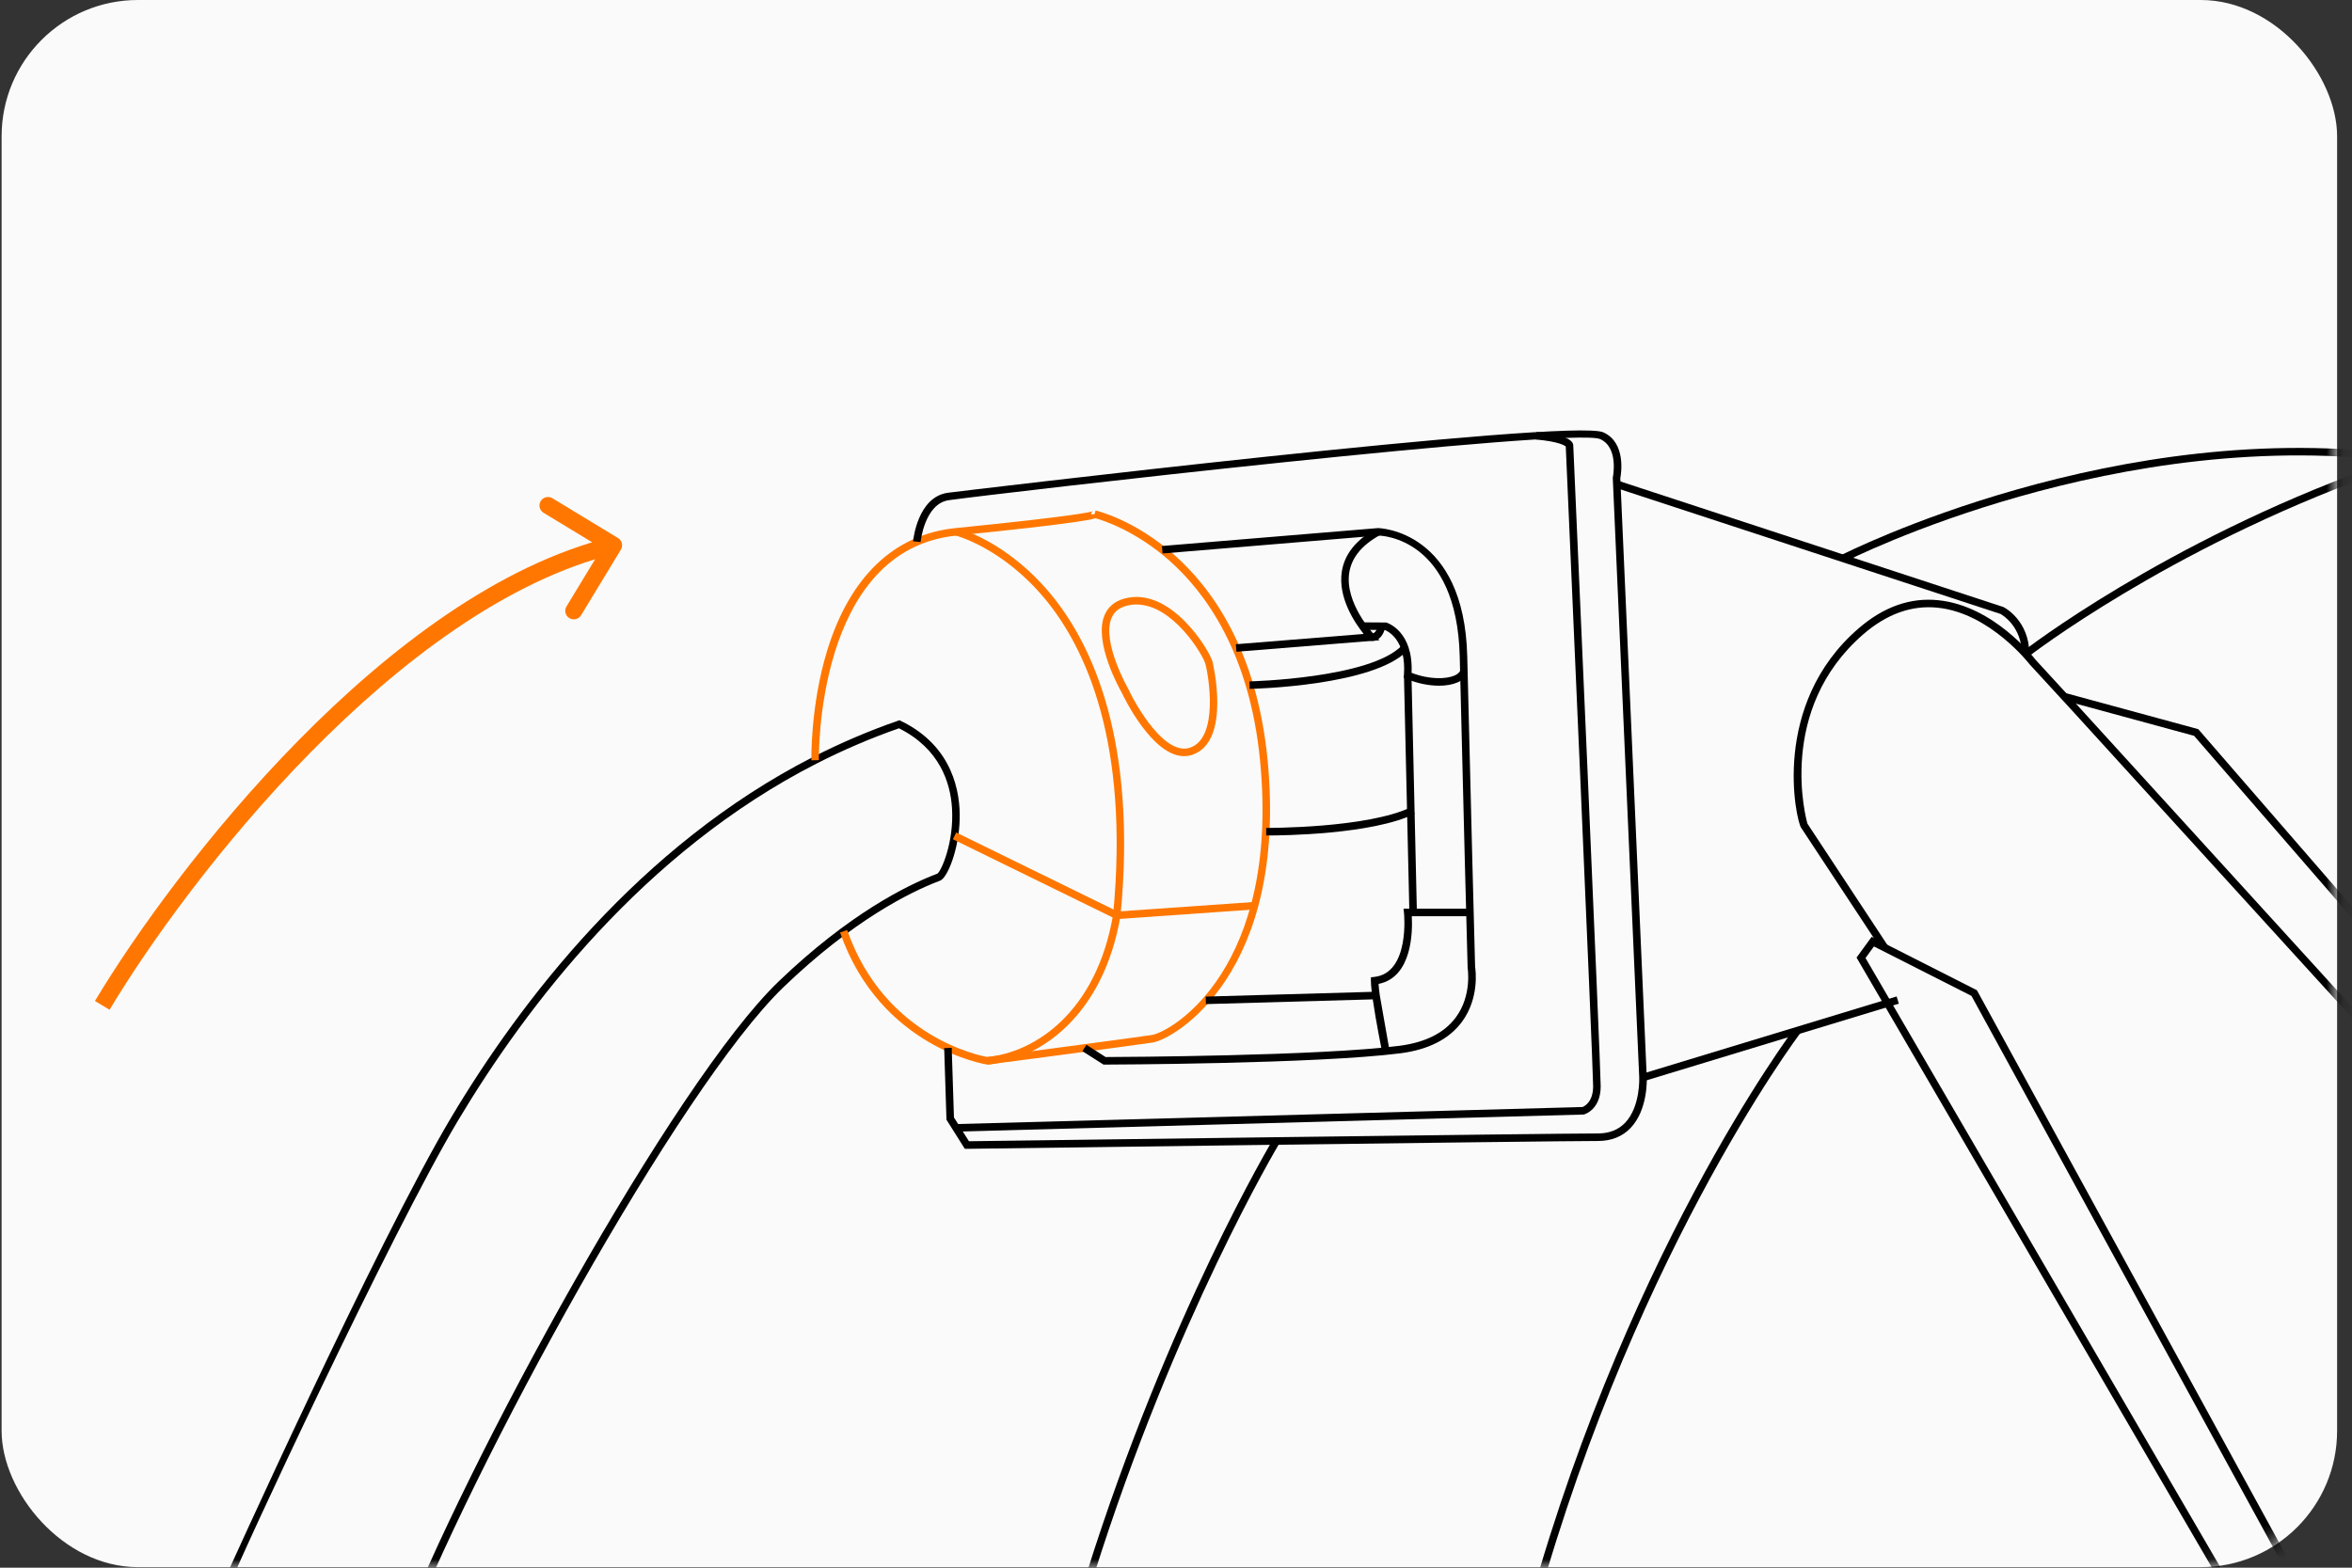 <svg xmlns="http://www.w3.org/2000/svg" fill="none" viewBox="0 0 138 92" height="92" width="138">
<rect x="0" y="0" width="138" height="92" fill="#333333" stroke="none"/>
<rect fill="#FAFAFA" rx="8" height="91.968" width="137.032" x="0.094"></rect>
<mask height="92" width="138" y="0" x="0" maskUnits="userSpaceOnUse" style="mask-type:alpha" id="mask0_1515_5825">
<rect fill="#FAFAFA" rx="8" height="91.968" width="137.032" x="0.094"></rect>
</mask>
<g mask="url(#mask0_1515_5825)">
<path fill="black" d="M23.491 97L23.29 96.932C16.974 94.798 13.223 93.234 13.185 93.218L13 93.141L13.062 92.949C13.082 92.888 22.126 72.859 26.494 65.542C30.53 58.785 37.49 49.634 47.722 44.415C49.336 43.593 51.006 42.879 52.688 42.297L52.774 42.266L52.855 42.306C55.941 43.798 56.344 46.544 56.309 48.049C56.267 49.859 55.593 51.496 55.174 51.675C55.152 51.684 55.114 51.699 55.062 51.719C53.428 52.345 50.074 53.984 45.977 57.925C39.868 63.801 27.641 86.075 23.566 96.799L23.491 96.998V97ZM13.544 92.888C14.366 93.225 17.84 94.618 23.23 96.445C27.317 85.754 39.553 63.492 45.673 57.608C49.827 53.614 53.241 51.946 54.905 51.307C54.951 51.289 54.984 51.276 55.002 51.269C55.222 51.126 55.985 49.434 55.857 47.423C55.765 45.945 55.145 43.939 52.745 42.74C51.112 43.311 49.49 44.005 47.921 44.805C37.781 49.976 30.878 59.056 26.871 65.764C22.959 72.317 13.912 91.792 13.542 92.885L13.544 92.888Z"></path>
<path fill="#FF7700" d="M57.936 62.476L57.905 62.472C57.843 62.463 51.648 61.487 49.29 54.725L49.707 54.58C51.893 60.852 57.491 61.954 57.94 62.031C58.518 61.956 66.492 60.907 67.563 60.742C68.777 60.554 75.109 56.792 73.932 44.633C73.317 38.279 70.699 34.744 68.614 32.9C66.608 31.128 64.695 30.528 64.272 30.412C64.103 30.473 63.77 30.535 63.098 30.634C61.74 30.832 59.391 31.099 56.118 31.43C47.846 32.263 48.045 44.486 48.047 44.609L47.606 44.62C47.606 44.589 47.542 41.411 48.536 38.172C49.867 33.836 52.475 31.353 56.074 30.991C63.223 30.273 64.032 30.039 64.122 29.999C64.087 30.015 64.017 30.081 64.019 30.184L64.215 30.18L64.283 29.96C64.374 29.98 66.542 30.489 68.887 32.554C71.04 34.451 73.742 38.081 74.373 44.594C75.583 57.092 68.912 60.984 67.633 61.18C66.522 61.352 58.055 62.463 57.969 62.474L57.938 62.478L57.936 62.476Z"></path>
<path fill="#FF7700" d="M57.96 62.472L57.919 62.033C60.715 61.762 64.328 59.413 65.31 53.678C66.28 43.566 63.695 38.046 61.352 35.194C58.833 32.128 56.069 31.427 56.043 31.421L56.147 30.993C56.266 31.022 59.08 31.738 61.692 34.916C64.085 37.83 66.732 43.461 65.745 53.737C64.718 59.732 60.907 62.187 57.958 62.474L57.96 62.472Z"></path>
<path fill="#FF7700" d="M65.486 53.94L55.91 49.251L56.104 48.854L65.574 53.491L73.599 52.931L73.63 53.37L65.486 53.94Z"></path>
<path fill="#FF7700" d="M69.476 44.375C67.603 44.375 65.937 40.904 65.818 40.651C65.699 40.444 64.156 37.693 64.802 36.113C65.005 35.619 65.392 35.289 65.954 35.132C68.679 34.376 70.949 38.143 71.14 38.819C71.153 38.866 72.273 43.498 69.966 44.292C69.8 44.349 69.637 44.373 69.474 44.373L69.476 44.375ZM66.686 35.474C66.486 35.474 66.281 35.5 66.073 35.558C65.644 35.677 65.362 35.912 65.212 36.281C64.637 37.689 66.19 40.413 66.206 40.439L66.215 40.457C66.735 41.574 68.399 44.367 69.825 43.877C71.535 43.289 70.907 39.597 70.719 38.943C70.565 38.401 68.806 35.476 66.688 35.476L66.686 35.474Z"></path>
<path fill="black" d="M56.609 67.419L55.533 65.712L55.399 61.506L55.84 61.493L55.972 65.577L56.851 66.974C59.115 66.944 91.056 66.516 93.756 66.516C94.419 66.516 94.957 66.304 95.354 65.888C96.251 64.947 96.18 63.256 96.18 63.239L94.626 28.025L94.633 27.998C94.637 27.981 94.981 26.266 93.895 25.772C92.359 25.03 58.41 28.963 55.67 29.354C54.251 29.556 54.015 31.785 54.013 31.809L53.574 31.767C53.585 31.661 53.845 29.171 55.606 28.919C55.959 28.869 92.275 24.501 94.082 25.376C95.413 25.982 95.12 27.8 95.069 28.062L96.621 63.221C96.625 63.296 96.703 65.112 95.675 66.192C95.191 66.701 94.547 66.959 93.758 66.959C90.975 66.959 57.078 67.415 56.735 67.419H56.611H56.609Z"></path>
<path fill="black" d="M56.097 66.408L56.086 65.967L92.852 64.966C92.964 64.922 93.475 64.669 93.475 63.748C93.475 62.58 91.935 27.703 91.869 26.204C91.805 26.147 91.474 25.913 90.11 25.792L90.15 25.353C91.926 25.51 92.305 25.869 92.309 26.145C92.376 27.626 93.918 62.551 93.918 63.75C93.918 65.108 92.993 65.387 92.953 65.398L92.898 65.407L56.099 66.41L56.097 66.408ZM91.866 26.158C91.866 26.158 91.866 26.164 91.866 26.167C91.866 26.162 91.866 26.16 91.866 26.158Z"></path>
<path fill="black" d="M64.742 62.474L63.508 61.687L63.746 61.315L64.872 62.033C65.846 62.029 77.41 61.974 82.102 61.374C83.629 61.178 84.747 60.616 85.421 59.701C86.378 58.406 86.113 56.819 86.111 56.803V56.77C86.105 56.66 85.818 45.762 85.648 38.544C85.483 31.558 81.053 31.43 80.866 31.43L68.213 32.481L68.176 32.042L80.848 30.991C80.936 30.991 85.913 31.119 86.089 38.535C86.257 45.627 86.536 56.272 86.55 56.744C86.581 56.94 86.803 58.569 85.783 59.959C85.033 60.977 83.817 61.601 82.162 61.813C77.26 62.439 64.936 62.476 64.812 62.476H64.749L64.742 62.474Z"></path>
<path fill="black" d="M72.547 38.246L72.512 37.808L80.012 37.204C79.494 36.556 78.491 35.075 78.729 33.543C78.888 32.518 79.571 31.668 80.759 31.015L80.97 31.401C79.908 31.983 79.302 32.725 79.165 33.609C78.888 35.394 80.605 37.219 80.622 37.237L80.942 37.572L72.549 38.248L72.547 38.246Z"></path>
<path fill="black" d="M80.516 37.611C80.459 37.611 80.421 37.603 80.41 37.6L80.503 37.171C80.597 37.182 80.776 37.091 80.862 36.655L81.294 36.741C81.221 37.113 81.073 37.371 80.86 37.51C80.728 37.596 80.6 37.614 80.514 37.614L80.516 37.611Z"></path>
<path fill="black" d="M84.437 40.241C83.829 40.241 83.144 40.102 82.509 39.833L82.364 39.771L82.374 39.615C82.52 37.545 81.429 37.036 81.235 36.964H79.941V36.523L81.334 36.532C81.4 36.551 82.93 37.034 82.822 39.485C83.867 39.89 84.85 39.857 85.337 39.646C85.515 39.569 85.636 39.465 85.676 39.355L86.09 39.505C86.007 39.732 85.808 39.921 85.513 40.049C85.215 40.177 84.843 40.241 84.435 40.241H84.437Z"></path>
<path fill="black" d="M82.816 39.629L82.375 39.639L82.693 53.56L83.134 53.55L82.816 39.629Z"></path>
<path fill="black" d="M81.092 61.729C81.072 61.632 80.726 59.915 80.545 58.648L70.755 58.926L70.742 58.485L80.486 58.207C80.455 57.94 80.435 57.711 80.435 57.553V57.354L80.631 57.332C82.734 57.101 82.381 53.608 82.377 53.572L82.35 53.328H86.242V53.768H82.835C82.883 54.615 82.879 57.345 80.885 57.74C80.896 57.914 80.92 58.132 80.953 58.379V58.383L81.526 61.645L81.094 61.727L81.092 61.729Z"></path>
<path fill="black" d="M73.321 40.428L73.312 39.987C73.383 39.987 80.413 39.811 82.26 37.874L82.58 38.178C80.605 40.245 73.619 40.421 73.321 40.428Z"></path>
<path fill="black" d="M74.392 49.028C74.341 49.028 74.306 49.028 74.293 49.028V48.587C74.353 48.585 80.243 48.613 82.816 47.359L83.009 47.756C80.501 48.981 75.214 49.03 74.394 49.03L74.392 49.028Z"></path>
<path fill="black" d="M119.069 38.383H118.628C118.628 36.787 117.515 36.108 117.381 36.031L94.793 28.626L94.93 28.207L117.553 35.626L117.568 35.635C117.63 35.666 119.067 36.428 119.067 38.385L119.069 38.383Z"></path>
<path fill="black" d="M111.282 58.477L96.332 63.023L96.46 63.444L111.41 58.899L111.282 58.477Z"></path>
<path fill="black" d="M135.734 95.122L115.674 58.445L109.95 55.542L109.456 56.221L131.632 94.303L131.253 94.523L108.93 56.195L109.816 54.978L115.993 58.112L116.026 58.174L136.121 94.911L135.734 95.122Z"></path>
<path fill="black" d="M160.948 84.932L121.681 41.812L119.094 38.996C119.058 38.95 116.751 35.976 113.69 35.663C112.171 35.505 110.708 36.029 109.337 37.213C104.211 41.645 105.976 48.109 106.051 48.34C106.307 48.726 110.58 55.214 110.765 55.494L110.397 55.737C110.351 55.666 105.789 48.739 105.674 48.569C105.385 48.138 103.858 41.363 109.048 36.878C110.514 35.611 112.092 35.051 113.736 35.225C116.987 35.56 119.332 38.584 119.429 38.714L122.003 41.515L161.272 84.636L160.946 84.934L160.948 84.932Z"></path>
<path fill="black" d="M161.29 80.731L128.734 43.181L121.066 41.094L121.181 40.669L128.981 42.791L129.025 42.842L161.623 80.442L161.29 80.731Z"></path>
<path fill="black" d="M108.242 32.966L108.039 32.573C108.2 32.49 124.295 24.331 141.316 26.727L141.254 27.163C124.372 24.787 108.401 32.884 108.242 32.966Z"></path>
<path fill="black" d="M232.216 93.745C232.187 93.615 229.159 80.658 221.923 66.124C215.252 52.726 203.536 35.207 185.605 27.84C167.679 20.474 150.526 23.776 139.294 27.844C127.111 32.256 119.069 38.495 118.99 38.557L118.719 38.211C118.798 38.147 126.886 31.873 139.131 27.436C146.325 24.829 153.527 23.357 160.538 23.057C169.305 22.682 177.797 24.157 185.773 27.434C193.751 30.713 201.182 36.236 207.856 43.853C213.189 49.94 218.058 57.37 222.322 65.936C229.58 80.517 232.617 93.516 232.645 93.646L232.216 93.745Z"></path>
<path fill="black" d="M60.702 148.684C58.3 139.298 57.542 129.153 58.45 118.532C59.175 110.041 60.96 101.225 63.757 92.335C68.517 77.198 74.644 66.948 74.706 66.844L75.083 67.071C75.021 67.173 68.916 77.388 64.173 92.476C59.798 106.393 55.717 127.423 61.13 148.574L60.702 148.684Z"></path>
<path fill="black" d="M99.507 185.983C91.47 169.59 86.771 152.788 85.543 136.036C84.561 122.634 85.786 109.236 89.182 96.216C94.967 74.044 105.196 60.47 105.299 60.336L105.65 60.603C105.548 60.737 95.364 74.254 89.605 96.346C84.292 116.729 81.764 148.792 99.906 185.789L99.51 185.983H99.507Z"></path>
<path fill="#FF7700" d="M36.428 32.259C36.571 32.023 36.495 31.716 36.259 31.573L32.412 29.239C32.176 29.095 31.868 29.171 31.725 29.407C31.582 29.643 31.657 29.95 31.893 30.094L35.313 32.168L33.239 35.588C33.095 35.824 33.171 36.132 33.407 36.275C33.643 36.418 33.95 36.343 34.094 36.107L36.428 32.259ZM6.429 59.257C8.708 55.449 12.941 49.525 18.215 44.163C23.498 38.791 29.769 34.041 36.119 32.486L35.881 31.514C29.258 33.136 22.826 38.047 17.502 43.462C12.167 48.887 7.886 54.875 5.571 58.743L6.429 59.257Z"></path>
</g>
</svg>
